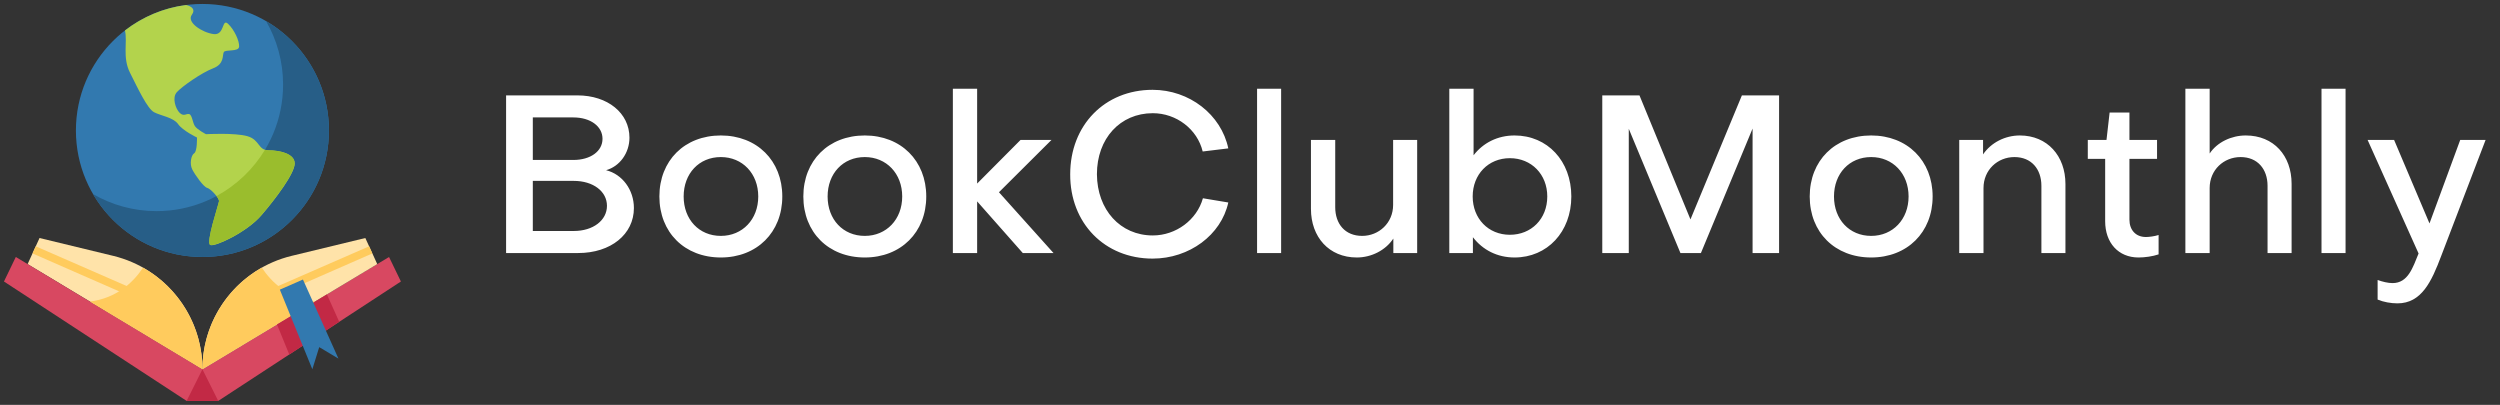 <svg width="247" height="40" viewBox="0 0 247 40" fill="none" xmlns="http://www.w3.org/2000/svg">
<rect x="0" y="0" width="247" height="40" fill="#333333" stroke="none"/>
<path d="M59.968 20.336C59.968 18.906 58.604 17.872 56.69 17.872H52.642V22.822H56.69C58.604 22.822 59.968 21.766 59.968 20.336ZM56.646 11.602H52.642V15.804H56.646C58.34 15.804 59.528 14.946 59.528 13.714C59.528 12.482 58.34 11.602 56.646 11.602ZM57.13 25H50.002V9.424H57.042C60.056 9.424 62.19 11.184 62.19 13.604C62.19 15.122 61.222 16.442 59.88 16.816C61.486 17.212 62.63 18.752 62.63 20.556C62.63 23.152 60.342 25 57.13 25ZM71.219 13.384C74.783 13.384 77.291 15.87 77.291 19.412C77.291 22.954 74.783 25.44 71.219 25.44C67.633 25.44 65.147 22.954 65.147 19.412C65.147 15.87 67.633 13.384 71.219 13.384ZM71.219 23.306C73.353 23.306 74.915 21.678 74.915 19.412C74.915 17.146 73.353 15.518 71.219 15.518C69.063 15.518 67.545 17.146 67.545 19.412C67.545 21.678 69.063 23.306 71.219 23.306ZM85.442 13.384C89.006 13.384 91.514 15.87 91.514 19.412C91.514 22.954 89.006 25.44 85.442 25.44C81.856 25.44 79.37 22.954 79.37 19.412C79.37 15.87 81.856 13.384 85.442 13.384ZM85.442 23.306C87.576 23.306 89.138 21.678 89.138 19.412C89.138 17.146 87.576 15.518 85.442 15.518C83.286 15.518 81.768 17.146 81.768 19.412C81.768 21.678 83.286 23.306 85.442 23.306ZM94.143 25V8.764H96.541V18.136L100.831 13.824H103.889L98.697 18.994L104.087 25H101.051L96.541 19.896V25H94.143ZM113.898 23.262C116.186 23.262 118.254 21.722 118.848 19.588L121.356 20.006C120.652 23.218 117.506 25.55 113.876 25.55C109.146 25.55 105.714 22.052 105.736 17.212C105.736 12.372 109.146 8.874 113.876 8.874C117.506 8.874 120.652 11.316 121.356 14.66L118.826 14.968C118.298 12.768 116.23 11.184 113.898 11.184C110.664 11.184 108.376 13.692 108.376 17.212C108.398 20.732 110.686 23.262 113.898 23.262ZM124.199 8.764H126.575V25H124.199V8.764ZM140.016 25H137.662V23.57C136.892 24.736 135.484 25.44 134.054 25.44C131.304 25.44 129.522 23.416 129.522 20.644V13.824H131.92V20.468C131.92 22.118 132.888 23.306 134.582 23.306C136.232 23.306 137.64 22.03 137.64 20.248V13.824H140.016V25ZM149.175 15.628C147.041 15.628 145.501 17.234 145.501 19.412C145.501 21.59 147.041 23.196 149.175 23.196C151.287 23.196 152.871 21.634 152.871 19.412C152.871 17.234 151.309 15.628 149.175 15.628ZM155.247 19.412C155.247 22.91 152.871 25.44 149.637 25.44C147.921 25.44 146.491 24.692 145.523 23.438V25H143.191V8.764H145.589V15.342C146.535 14.11 147.965 13.384 149.637 13.384C152.893 13.384 155.247 15.914 155.247 19.412ZM160.923 12.724V25H158.305V9.424H161.979L167.017 21.678L172.099 9.424H175.773V25H173.155V12.702L168.051 25H166.027L160.923 12.724ZM184.872 13.384C188.436 13.384 190.944 15.87 190.944 19.412C190.944 22.954 188.436 25.44 184.872 25.44C181.286 25.44 178.8 22.954 178.8 19.412C178.8 15.87 181.286 13.384 184.872 13.384ZM184.872 23.306C187.006 23.306 188.568 21.678 188.568 19.412C188.568 17.146 187.006 15.518 184.872 15.518C182.716 15.518 181.198 17.146 181.198 19.412C181.198 21.678 182.716 23.306 184.872 23.306ZM193.572 13.824H195.926V15.254C196.718 14.088 198.104 13.384 199.556 13.384C202.284 13.384 204.066 15.408 204.066 18.18V25H201.69V18.356C201.69 16.706 200.7 15.518 199.028 15.518C197.356 15.518 195.97 16.794 195.97 18.576V25H193.572V13.824ZM207.99 21.854V15.694H206.274V13.824H208.122L208.43 11.118H210.388V13.824H213.116V15.694H210.388V21.7C210.388 22.712 211.004 23.416 212.016 23.416C212.324 23.416 212.852 23.35 213.27 23.218V25.132C212.698 25.33 211.905 25.44 211.29 25.44C209.288 25.44 207.99 23.988 207.99 21.854ZM215.916 8.764H218.314V15.166C219.062 14.044 220.47 13.384 221.878 13.384C224.65 13.384 226.41 15.386 226.41 18.158V25H224.034V18.356C224.034 16.706 223.044 15.518 221.372 15.518C219.7 15.518 218.314 16.794 218.314 18.576V25H215.916V8.764ZM229.365 8.764H231.741V25H229.365V8.764ZM234.908 29.598V27.662C235.392 27.838 235.942 27.97 236.382 27.97C237.922 27.97 238.384 26.43 238.956 25.044L233.918 13.824H236.536L240.034 22.074L243.07 13.824H245.578L241.2 25.264C240.232 27.838 239.242 29.972 236.866 29.972C236.228 29.972 235.48 29.84 234.908 29.598Z" fill="white"/>
<g clip-path="url(#clip0_3423_11739)">
<path d="M20 25.391C26.904 25.391 32.5 19.794 32.5 12.891C32.5 5.987 26.904 0.391 20 0.391C13.096 0.391 7.5 5.987 7.5 12.891C7.5 19.794 13.096 25.391 20 25.391Z" fill="#3279AF"/>
<path d="M26.281 2.078C27.352 3.922 27.969 6.07 27.969 8.359C27.969 15.266 22.375 20.859 15.469 20.859C13.18 20.859 11.031 20.242 9.188 19.172C11.352 22.891 15.383 25.391 20 25.391C26.906 25.391 32.5 19.797 32.5 12.891C32.5 8.273 30 4.242 26.281 2.078Z" fill="#275E87"/>
<path d="M26.539 14.852C25.484 14.852 25.68 13.805 24.437 13.453C23.187 13.102 20.352 13.258 20.352 13.258C20.352 13.258 19.492 12.812 19.258 12.461C19.023 12.109 18.984 11.352 18.695 11.273C18.406 11.195 18.172 11.547 17.758 11.156C17.352 10.766 16.977 9.656 17.469 9.109C17.953 8.562 19.922 7.18 21.055 6.75C22.187 6.32 21.953 5.461 22.109 5.156C22.265 4.852 23.586 5.156 23.625 4.609C23.664 4.062 23.156 2.938 22.531 2.352C21.906 1.766 22.219 3.523 21.094 3.367C19.961 3.211 18.406 2.195 18.953 1.461C19.344 0.93 18.943 0.626 18.388 0.494C16.131 0.783 14.058 1.681 12.347 3.009C12.613 4.165 12.078 5.664 12.844 7.188C13.625 8.742 14.555 10.734 15.219 11.086C15.883 11.438 17.125 11.594 17.594 12.258C18.062 12.922 19.461 13.586 19.461 13.586C19.461 13.586 19.5 14.945 19.187 15.141C18.875 15.336 18.719 16.195 18.992 16.734C19.265 17.281 20.125 18.484 20.469 18.562C20.812 18.641 21.68 19.578 21.64 19.891C21.602 20.203 20.312 24.016 20.781 24.211C21.25 24.406 24.39 22.945 25.828 21.273C27.265 19.602 29.117 17.125 29.117 16.156C29.117 15.164 27.594 14.852 26.539 14.852Z" fill="#B3D34C"/>
<path d="M3.906 23.516L11.195 25.281C16.359 26.539 20 31.164 20 36.484L2.727 26.094L3.906 23.516Z" fill="#FFE3A9"/>
<path d="M3.211 25.039L13.398 29.5L13.711 28.781L3.531 24.336L3.211 25.039Z" fill="#FFCB5D"/>
<path d="M38.438 25.391L39.609 27.812L21.562 39.609H18.438L0.391 27.812L1.562 25.391L20 36.484L38.438 25.391Z" fill="#D84861"/>
<path d="M36.094 23.516L28.805 25.281C23.641 26.539 20 31.164 20 36.484L37.273 26.094L36.094 23.516Z" fill="#FFE3A9"/>
<path d="M36.469 24.336L26.289 28.781L26.602 29.5L36.789 25.039L36.469 24.336Z" fill="#FFCB5D"/>
<path d="M20 36.484C20 32.25 22.312 28.445 25.867 26.445C26.844 27.914 28.477 29.453 31.117 29.797L20 36.484Z" fill="#FFCB5D"/>
<path d="M28.578 35.023L33.516 31.797L32.297 29.086L27.367 32.055L28.578 35.023Z" fill="#C22945"/>
<path d="M29.93 27.617L33.438 35.43L31.539 34.297L30.859 36.484L27.648 28.617L29.93 27.617Z" fill="#3279AF"/>
<path d="M21.562 39.609L20 36.484L18.438 39.609H21.562Z" fill="#C22945"/>
<path d="M20 36.484C20 32.25 17.688 28.445 14.133 26.445C13.156 27.914 11.523 29.453 8.883 29.797L20 36.484Z" fill="#FFCB5D"/>
<path d="M26.539 14.852C26.398 14.852 26.281 14.836 26.18 14.797C25.023 16.719 23.367 18.297 21.391 19.367C21.547 19.57 21.648 19.766 21.633 19.875C21.594 20.188 20.305 24 20.773 24.195C21.242 24.391 24.383 22.93 25.82 21.258C27.258 19.586 29.109 17.109 29.109 16.141C29.117 15.164 27.594 14.852 26.539 14.852Z" fill="#9ABD2D"/>
</g>
<defs>
<clipPath id="clip0_3423_11739">
<rect width="40" height="40" fill="white"/>
</clipPath>
</defs>
</svg>
